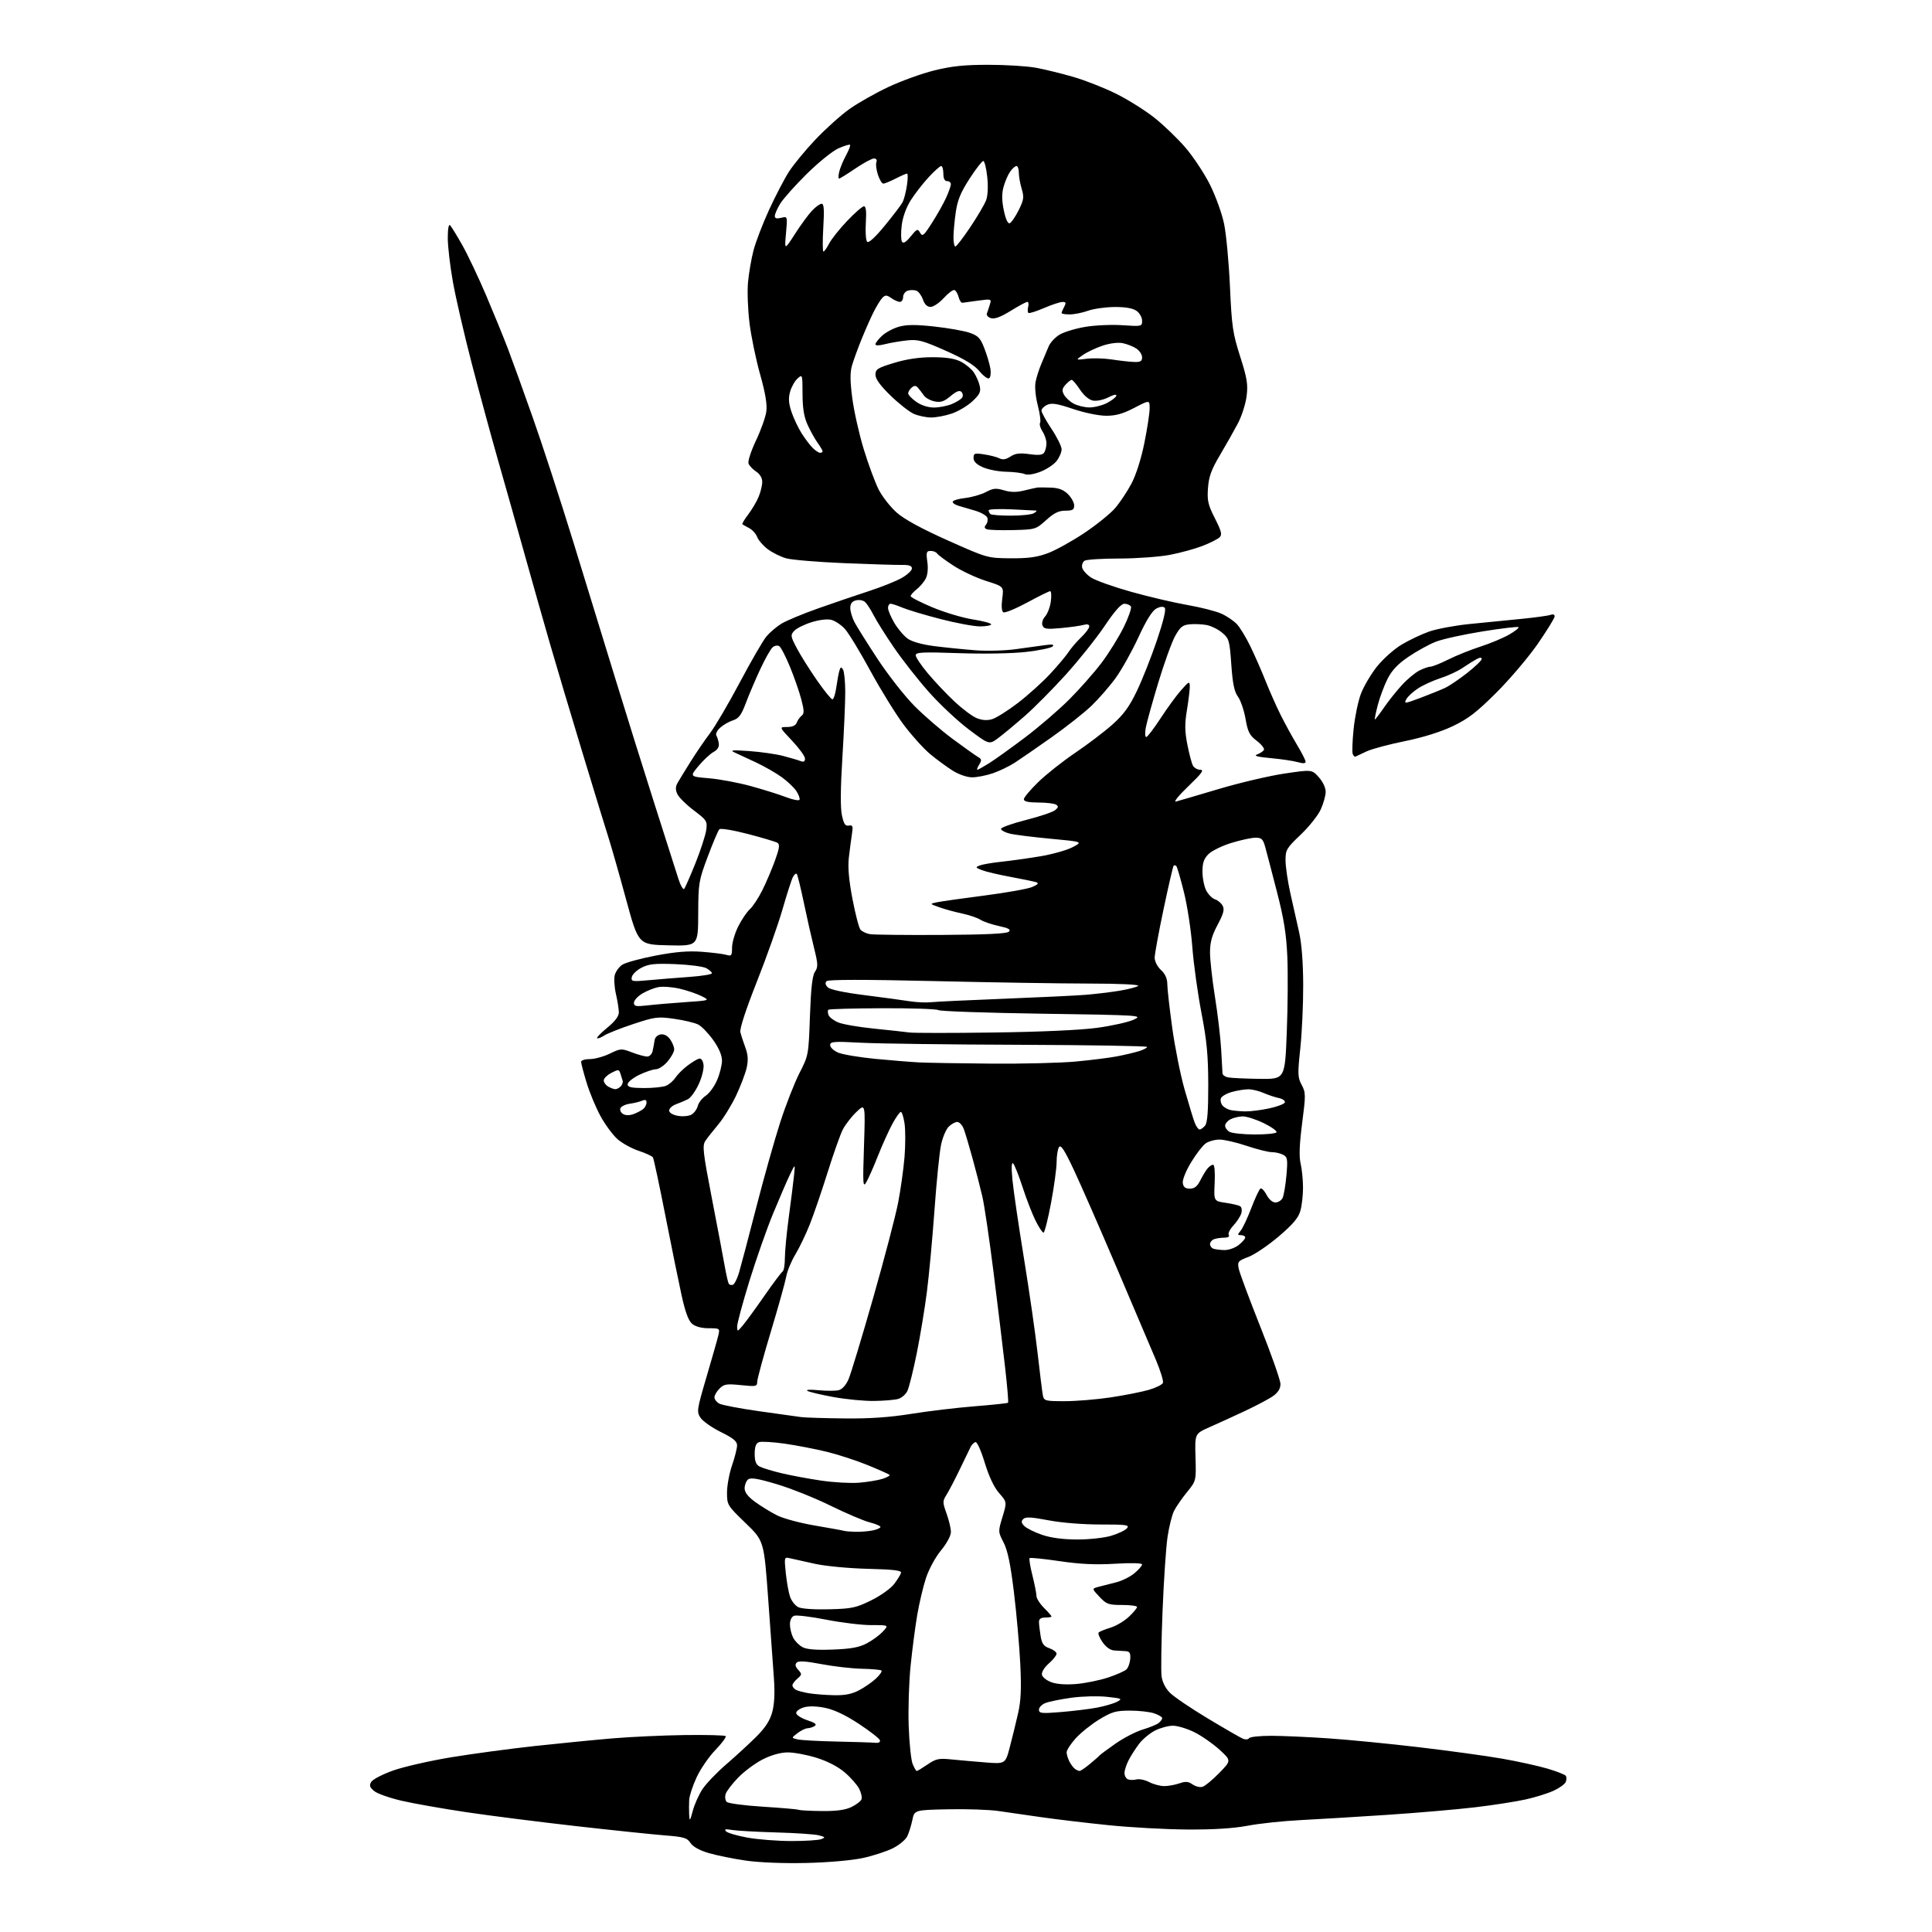 <?xml version="1.0" encoding="UTF-8" standalone="no"?>
<svg 
  version="1.1" 
  xmlns="http://www.w3.org/2000/svg" 
  xmlns:xlink="http://www.w3.org/1999/xlink" 
  xmlns:svg="http://www.w3.org/2000/svg"
  xmlns:rdf="http://www.w3.org/1999/02/22-rdf-syntax-ns#"
  xmlns:cc="http://creativecommons.org/ns#"
  xmlns:dc="http://purl.org/dc/elements/1.1/"
  viewBox="0 0 768 768"
  width="768"
  height="768"
>
<style>svg {background-color: white; }</style>"
<path stroke="none" fill="black" fill-rule="evenodd" d="M320.50,740.56C311.52,740.77 301.89,740.39 296.50,739.62C291.55,738.90 284.92,737.56 281.76,736.63C278.09,735.56 275.46,734.10 274.48,732.61C273.14,730.56 271.86,730.19 264.22,729.59C259.43,729.21 243.57,727.56 229.00,725.91C214.43,724.26 194.85,721.78 185.50,720.39C176.15,719.00 164.57,716.96 159.76,715.85C154.95,714.75 150.00,713.00 148.76,711.98C146.94,710.48 146.71,709.77 147.59,708.31C148.19,707.32 152.11,705.29 156.30,703.80C160.49,702.32 170.80,699.96 179.21,698.57C187.62,697.18 202.60,695.16 212.50,694.08C222.40,693.01 236.35,691.63 243.50,691.03C250.65,690.42 263.55,689.83 272.16,689.71C280.77,689.60 288.11,689.78 288.46,690.13C288.81,690.48 286.98,692.95 284.40,695.63C281.81,698.31 278.45,703.20 276.92,706.50C275.38,709.80 274.05,713.85 273.96,715.50C273.87,717.15 273.87,719.85 273.96,721.50C274.11,724.14 274.29,723.94 275.40,719.80C276.09,717.22 277.83,713.34 279.27,711.17C280.70,709.01 284.93,704.60 288.67,701.37C292.41,698.14 297.75,693.24 300.54,690.47C304.15,686.89 306.00,684.07 306.94,680.72C307.83,677.52 308.06,673.19 307.65,667.25C307.31,662.44 306.28,648.15 305.36,635.50C303.69,612.50 303.69,612.50 296.34,605.41C289.14,598.46 289.00,598.22 289.00,593.32C289.00,590.56 289.90,585.70 291.00,582.50C292.10,579.30 293.00,575.73 293.00,574.56C293.00,572.93 291.47,571.67 286.54,569.25C282.99,567.49 279.35,564.94 278.45,563.56C276.89,561.19 277.01,560.40 280.87,547.28C283.10,539.70 285.22,532.26 285.57,530.75C286.20,528.06 286.12,528.00 281.72,528.00C278.90,528.00 276.45,527.35 275.14,526.25C273.69,525.03 272.42,521.61 270.96,515.00C269.81,509.77 266.90,495.49 264.50,483.26C262.10,471.03 259.87,460.60 259.55,460.09C259.24,459.57 256.69,458.39 253.90,457.47C251.10,456.54 247.31,454.46 245.48,452.84C243.64,451.23 240.60,447.12 238.73,443.71C236.86,440.29 234.36,434.28 233.17,430.34C231.97,426.41 231.00,422.70 231.00,422.09C231.00,421.49 232.56,421.00 234.47,421.00C236.38,421.00 239.95,420.03 242.40,418.84C246.70,416.75 247.01,416.73 251.21,418.34C253.61,419.25 256.33,420.00 257.26,420.00C258.22,420.00 259.17,419.01 259.44,417.75C259.71,416.51 260.06,414.60 260.22,413.50C260.39,412.34 261.42,411.37 262.66,411.19C264.00,411.00 265.41,411.74 266.40,413.17C267.28,414.42 268.00,416.21 268.00,417.15C268.00,418.08 266.83,420.23 265.41,421.92C263.99,423.62 261.85,425.03 260.66,425.06C259.47,425.09 256.48,426.11 254.00,427.32C251.53,428.53 249.50,430.20 249.50,431.01C249.50,432.17 250.92,432.50 256.00,432.52C259.57,432.53 263.51,432.12 264.74,431.62C265.97,431.11 267.64,429.67 268.47,428.41C269.29,427.16 271.43,425.01 273.23,423.65C275.03,422.28 277.12,421.01 277.88,420.83C278.73,420.63 279.41,421.54 279.66,423.23C279.88,424.74 279.05,428.15 277.78,430.92C276.53,433.66 274.60,436.36 273.50,436.93C272.40,437.49 270.26,438.41 268.75,438.95C267.24,439.50 266.00,440.62 266.00,441.43C266.00,442.32 267.35,443.16 269.39,443.55C271.26,443.90 273.69,443.70 274.78,443.12C275.87,442.53 277.04,440.97 277.37,439.65C277.71,438.33 279.14,436.49 280.55,435.56C281.97,434.63 284.00,431.84 285.06,429.35C286.13,426.87 287.00,423.38 287.00,421.59C287.00,419.50 285.77,416.62 283.53,413.47C281.62,410.78 278.95,408.01 277.60,407.30C276.25,406.59 271.97,405.56 268.08,405.01C261.45,404.07 260.42,404.20 251.75,407.07C246.66,408.75 241.45,410.81 240.16,411.65C238.88,412.48 237.62,412.95 237.36,412.69C237.10,412.43 238.94,410.54 241.45,408.49C244.45,406.03 246.00,403.98 246.00,402.46C246.00,401.19 245.49,397.93 244.86,395.21C244.23,392.49 244.01,389.08 244.37,387.64C244.74,386.20 246.09,384.33 247.38,383.49C248.67,382.64 254.62,381.01 260.61,379.87C268.49,378.36 273.57,377.94 279.00,378.35C283.12,378.66 287.51,379.21 288.75,379.57C290.78,380.17 291.00,379.89 291.00,376.70C291.00,374.75 292.10,370.97 293.45,368.28C294.80,365.59 296.88,362.52 298.06,361.45C299.25,360.38 301.46,357.02 302.98,354.00C304.50,350.98 306.77,345.65 308.04,342.16C309.84,337.18 310.06,335.65 309.05,335.03C308.35,334.60 303.06,333.02 297.29,331.52C291.45,329.99 286.43,329.17 285.95,329.65C285.48,330.12 283.41,335.01 281.35,340.50C277.75,350.09 277.60,351.02 277.55,363.28C277.50,376.06 277.50,376.06 265.64,375.78C253.77,375.50 253.77,375.50 248.87,357.50C246.18,347.60 243.10,336.80 242.05,333.50C240.99,330.20 236.30,314.90 231.63,299.50C226.95,284.10 221.11,264.52 218.65,256.00C216.18,247.47 211.66,231.50 208.58,220.50C205.51,209.50 200.75,192.62 197.99,183.00C195.24,173.38 190.53,156.05 187.53,144.50C184.53,132.95 181.16,118.36 180.04,112.08C178.92,105.79 178.00,97.94 178.00,94.63C178.00,90.91 178.36,88.96 178.93,89.55C179.43,90.07 181.63,93.65 183.80,97.50C185.97,101.35 190.23,110.35 193.28,117.50C196.32,124.65 200.18,134.10 201.86,138.50C203.54,142.90 208.02,155.30 211.81,166.05C215.61,176.80 222.87,199.08 227.94,215.55C233.01,232.02 240.54,256.52 244.67,270.00C248.80,283.48 255.77,305.75 260.15,319.50C264.53,333.25 268.81,346.68 269.67,349.34C270.52,352.00 271.56,353.80 271.97,353.34C272.37,352.88 274.40,348.25 276.48,343.06C278.55,337.87 280.46,331.97 280.74,329.93C281.21,326.43 280.96,326.03 275.78,322.12C272.78,319.86 269.84,316.94 269.25,315.64C268.47,313.93 268.49,312.73 269.34,311.23C269.98,310.10 272.28,306.32 274.47,302.84C276.65,299.35 280.13,294.25 282.21,291.50C284.30,288.75 289.66,279.60 294.14,271.16C298.61,262.73 303.36,254.54 304.68,252.97C306.00,251.40 308.66,249.13 310.60,247.94C312.53,246.75 319.14,243.99 325.30,241.82C331.46,239.64 340.55,236.55 345.50,234.94C350.45,233.33 356.30,230.98 358.50,229.72C360.70,228.47 362.50,226.78 362.50,225.97C362.50,224.91 361.38,224.52 358.50,224.57C356.30,224.61 345.95,224.29 335.50,223.86C325.05,223.42 314.70,222.56 312.50,221.94C310.30,221.31 307.01,219.68 305.19,218.30C303.37,216.93 301.48,214.75 300.99,213.46C300.50,212.18 299.06,210.58 297.80,209.93C296.53,209.27 295.32,208.58 295.11,208.39C294.90,208.21 295.93,206.47 297.41,204.53C298.89,202.59 300.75,199.44 301.55,197.53C302.35,195.62 303.00,192.94 303.00,191.56C303.00,190.01 302.08,188.44 300.58,187.46C299.26,186.59 297.89,185.16 297.55,184.27C297.21,183.38 298.52,179.33 300.51,175.13C302.48,170.99 304.34,165.77 304.63,163.55C305.00,160.74 304.25,156.25 302.18,148.90C300.53,143.07 298.63,133.92 297.96,128.56C297.28,123.20 297.01,115.82 297.35,112.16C297.69,108.50 298.68,102.80 299.54,99.50C300.40,96.20 303.16,89.00 305.68,83.50C308.20,78.00 311.76,71.16 313.59,68.30C315.42,65.44 320.19,59.65 324.20,55.42C328.21,51.20 334.26,45.77 337.64,43.36C341.03,40.95 348.01,36.99 353.15,34.58C358.29,32.16 366.54,29.19 371.49,27.97C378.35,26.28 383.42,25.75 392.99,25.76C399.87,25.76 408.36,26.29 411.86,26.94C415.35,27.59 422.05,29.24 426.73,30.59C431.41,31.95 439.05,34.96 443.71,37.28C448.36,39.59 455.17,43.86 458.83,46.75C462.50,49.65 468.05,54.98 471.18,58.61C474.30,62.24 478.70,68.87 480.95,73.35C483.21,77.85 485.75,84.86 486.60,89.00C487.45,93.12 488.50,104.38 488.93,114.00C489.64,129.77 490.04,132.51 492.98,141.71C495.74,150.36 496.14,152.76 495.55,157.46C495.17,160.51 493.62,165.37 492.11,168.25C490.59,171.14 487.39,176.81 484.98,180.86C481.51,186.72 480.53,189.41 480.19,194.02C479.83,199.02 480.21,200.66 482.95,206.06C485.56,211.20 485.89,212.53 484.81,213.59C484.09,214.29 481.07,215.82 478.10,216.98C475.12,218.14 469.27,219.75 465.10,220.55C460.92,221.35 451.88,222.01 445.00,222.02C438.12,222.02 431.89,222.42 431.15,222.89C430.41,223.36 429.96,224.57 430.16,225.58C430.35,226.60 431.92,228.38 433.65,229.54C435.37,230.70 442.58,233.27 449.67,235.26C456.76,237.24 466.82,239.60 472.03,240.50C477.24,241.40 483.30,242.95 485.50,243.93C487.70,244.92 490.51,246.83 491.74,248.17C492.97,249.51 495.38,253.49 497.08,257.01C498.79,260.53 501.50,266.71 503.10,270.74C504.70,274.78 507.41,280.87 509.12,284.29C510.82,287.70 513.75,293.03 515.61,296.13C517.48,299.23 519.00,302.23 519.00,302.81C519.00,303.51 517.96,303.56 515.86,302.96C514.13,302.46 509.32,301.75 505.16,301.37C499.88,300.89 498.24,300.46 499.70,299.91C500.85,299.49 502.07,298.69 502.42,298.14C502.76,297.58 501.50,295.96 499.62,294.52C496.71,292.31 496.03,290.98 495.11,285.71C494.51,282.30 493.15,278.34 492.10,276.92C490.66,274.98 490.00,271.79 489.46,264.14C488.78,254.54 488.57,253.82 485.84,251.52C484.25,250.18 481.46,248.80 479.65,248.46C477.85,248.12 474.83,247.99 472.95,248.17C470.07,248.45 469.14,249.21 467.10,252.90C465.77,255.32 462.77,263.65 460.42,271.40C458.08,279.16 455.85,287.19 455.47,289.25C455.09,291.31 455.16,292.99 455.64,292.99C456.11,292.98 458.66,289.65 461.30,285.60C463.94,281.54 467.63,276.48 469.51,274.36C472.64,270.82 472.92,270.69 472.96,272.81C472.98,274.08 472.48,278.28 471.84,282.16C470.92,287.70 470.95,290.62 471.97,295.85C472.68,299.51 473.67,303.29 474.17,304.25C474.66,305.21 476.01,306.00 477.15,306.00C478.77,306.00 477.71,307.45 472.36,312.57C468.45,316.32 466.36,318.92 467.50,318.62C468.60,318.33 476.27,316.08 484.55,313.62C492.83,311.15 504.53,308.41 510.55,307.51C521.50,305.89 521.50,305.89 524.25,308.96C525.85,310.75 526.99,313.17 526.98,314.77C526.97,316.27 526.08,319.43 525.01,321.79C523.94,324.14 520.35,328.66 517.03,331.81C511.40,337.17 511.00,337.85 511.02,342.03C511.03,344.49 511.88,350.32 512.92,355.00C513.96,359.68 515.52,366.65 516.40,370.50C517.42,375.02 518.01,382.47 518.04,391.50C518.07,399.20 517.55,410.56 516.89,416.75C515.80,426.96 515.85,428.30 517.43,431.25C519.07,434.30 519.08,435.26 517.62,446.50C516.54,454.91 516.35,459.70 517.01,462.50C517.53,464.70 517.96,468.98 517.97,472.00C517.98,475.02 517.52,479.19 516.94,481.26C516.15,484.11 514.05,486.60 508.35,491.47C504.20,495.01 498.78,498.68 496.31,499.63C492.10,501.23 491.86,501.53 492.42,504.34C492.75,505.99 496.62,516.38 501.01,527.42C505.41,538.46 509.01,548.71 509.00,550.18C509.00,552.00 508.06,553.53 506.09,554.93C504.50,556.07 499.43,558.76 494.84,560.91C490.26,563.06 483.90,565.96 480.73,567.36C474.96,569.91 474.96,569.91 475.23,579.28C475.50,588.66 475.50,588.66 471.90,593.08C469.92,595.51 467.60,598.85 466.75,600.50C465.90,602.15 464.71,606.88 464.11,611.00C463.50,615.12 462.61,628.40 462.13,640.50C461.64,652.60 461.47,664.20 461.74,666.29C462.04,668.66 463.30,671.14 465.09,672.93C466.66,674.51 473.45,679.10 480.18,683.15C486.91,687.19 493.20,690.82 494.17,691.21C495.14,691.59 496.20,691.48 496.53,690.96C496.85,690.43 500.80,690.01 505.31,690.01C509.81,690.02 520.02,690.47 528.00,691.02C535.98,691.56 552.17,693.14 564.00,694.54C575.83,695.93 590.67,697.97 597.00,699.07C603.33,700.18 611.52,701.98 615.21,703.07C618.90,704.17 622.16,705.46 622.46,705.94C622.76,706.42 622.74,707.50 622.42,708.34C622.10,709.17 619.97,710.73 617.67,711.80C615.38,712.87 610.35,714.45 606.50,715.30C602.65,716.16 593.65,717.56 586.50,718.41C579.35,719.27 563.60,720.62 551.50,721.43C539.40,722.23 523.88,723.17 517.00,723.52C510.12,723.86 500.68,724.86 496.00,725.75C490.30,726.82 482.39,727.32 472.00,727.26C463.48,727.21 449.30,726.43 440.50,725.52C431.70,724.62 419.77,723.20 414.00,722.37C408.23,721.55 400.53,720.44 396.91,719.91C393.28,719.37 384.28,719.07 376.91,719.22C363.50,719.50 363.50,719.50 362.67,723.50C362.21,725.70 361.31,728.60 360.66,729.94C360.02,731.29 357.46,733.42 354.99,734.68C352.52,735.93 347.12,737.69 343.00,738.59C338.63,739.53 329.24,740.36 320.50,740.56zM314.50,731.84C320.00,731.85 325.38,731.51 326.46,731.09C328.20,730.41 328.09,730.24 325.46,729.56C323.83,729.14 316.20,728.63 308.50,728.42C300.80,728.20 292.93,727.76 291.00,727.44C288.37,726.99 287.78,727.13 288.62,728.00C289.24,728.63 293.07,729.75 297.12,730.48C301.18,731.22 309.00,731.83 314.50,731.84zM326.72,719.92C332.45,719.98 335.99,719.50 338.42,718.34C340.34,717.42 342.15,716.04 342.45,715.27C342.74,714.50 342.33,712.60 341.52,711.04C340.71,709.48 338.14,706.56 335.80,704.56C333.11,702.26 328.96,700.12 324.52,698.73C320.66,697.53 315.48,696.57 313.00,696.61C310.17,696.65 306.51,697.69 303.14,699.41C300.20,700.91 295.84,704.15 293.45,706.60C291.07,709.06 288.82,712.00 288.46,713.13C288.10,714.27 288.29,715.69 288.88,716.28C289.48,716.88 295.93,717.73 303.23,718.19C310.53,718.65 316.95,719.20 317.50,719.43C318.05,719.66 322.20,719.88 326.72,719.92zM477.93,710.31C478.93,710.05 481.93,707.59 484.62,704.84C489.50,699.85 489.50,699.85 484.75,695.51C482.14,693.13 477.67,690.02 474.81,688.59C471.95,687.17 468.10,686.00 466.26,686.00C464.42,686.00 461.21,686.87 459.13,687.93C457.04,689.00 454.20,691.36 452.82,693.18C451.43,695.01 449.55,697.94 448.65,699.70C447.74,701.46 447.00,703.77 447.00,704.84C447.00,705.91 447.63,707.03 448.40,707.32C449.18,707.62 450.70,707.63 451.79,707.35C452.88,707.06 455.15,707.54 456.83,708.41C458.52,709.29 461.21,710.00 462.80,710.00C464.40,710.00 467.10,709.51 468.81,708.92C471.27,708.06 472.37,708.14 474.03,709.31C475.18,710.12 476.94,710.57 477.93,710.31zM364.43,704.00C364.70,704.00 366.62,702.83 368.71,701.41C372.01,699.15 373.21,698.89 378.00,699.38C381.02,699.68 387.14,700.22 391.58,700.58C399.66,701.23 399.66,701.23 401.45,694.36C402.44,690.59 403.91,684.58 404.72,681.00C405.83,676.12 406.05,671.26 405.58,661.50C405.23,654.35 404.10,641.52 403.06,633.00C401.69,621.74 400.56,616.32 398.95,613.18C396.74,608.90 396.74,608.82 398.51,602.98C400.29,597.09 400.29,597.09 397.18,593.55C395.16,591.25 393.15,587.01 391.45,581.45C389.97,576.58 388.37,573.04 387.74,573.25C387.14,573.45 386.31,574.27 385.90,575.06C385.50,575.85 383.54,579.88 381.57,584.00C379.59,588.12 377.20,592.71 376.26,594.19C374.66,596.72 374.66,597.15 376.28,601.69C377.23,604.33 378.01,607.63 378.00,609.02C378.00,610.47 376.34,613.55 374.08,616.29C371.86,618.97 369.26,623.74 368.10,627.27C366.97,630.70 365.40,637.33 364.61,642.00C363.81,646.67 362.63,655.75 361.98,662.16C361.32,668.58 360.98,679.38 361.22,686.16C361.46,692.95 362.17,699.74 362.80,701.25C363.43,702.76 364.17,704.00 364.43,704.00zM429.17,703.98C429.54,703.99 431.34,702.77 433.17,701.27C435.00,699.76 436.73,698.25 437.00,697.90C437.27,697.55 440.17,695.39 443.44,693.11C446.71,690.83 451.61,688.30 454.32,687.50C457.04,686.69 459.87,685.52 460.63,684.89C461.38,684.27 462.00,683.40 462.00,682.98C462.00,682.55 460.58,681.70 458.85,681.10C457.12,680.49 452.79,680.00 449.23,680.00C443.60,680.00 442.01,680.45 436.99,683.50C433.82,685.43 429.60,688.81 427.61,691.01C425.63,693.21 424.00,695.71 424.00,696.57C424.00,697.43 424.52,699.11 425.15,700.32C425.78,701.52 426.79,702.83 427.40,703.23C428.00,703.64 428.80,703.98 429.17,703.98zM347.83,692.78C349.32,692.92 350.02,692.54 349.76,691.75C349.54,691.06 345.79,688.15 341.43,685.27C336.24,681.84 331.65,679.65 328.10,678.92C324.70,678.21 321.55,678.13 319.60,678.69C317.90,679.17 316.50,680.20 316.50,680.95C316.50,681.71 318.46,682.99 320.86,683.79C323.99,684.83 324.84,685.49 323.86,686.11C323.11,686.58 321.82,686.99 321.00,687.01C320.18,687.03 318.39,687.90 317.02,688.95C314.55,690.85 314.55,690.85 317.02,691.43C318.39,691.75 325.35,692.14 332.50,692.29C339.65,692.44 346.55,692.66 347.83,692.78zM421.68,680.57C426.45,680.18 432.86,679.40 435.92,678.84C438.98,678.27 442.60,677.22 443.97,676.51C446.30,675.29 446.06,675.17 439.98,674.51C436.41,674.13 430.08,674.30 425.89,674.88C421.71,675.46 417.10,676.39 415.64,676.95C414.19,677.50 413.00,678.70 413.00,679.61C413.00,681.09 413.97,681.20 421.68,680.57zM331.51,673.87C335.88,673.97 338.62,673.42 341.51,671.90C343.71,670.74 346.73,668.64 348.24,667.22C349.75,665.80 350.72,664.39 350.41,664.07C350.09,663.76 346.61,663.44 342.67,663.36C338.73,663.28 331.51,662.46 326.63,661.53C320.39,660.34 317.45,660.15 316.71,660.89C315.96,661.64 316.14,662.49 317.30,663.78C318.84,665.48 318.82,665.71 316.97,667.29C315.89,668.22 315.00,669.41 315.00,669.93C315.00,670.45 315.56,671.23 316.25,671.66C316.94,672.08 319.30,672.73 321.50,673.09C323.70,673.45 328.21,673.81 331.51,673.87zM428.00,669.40C431.57,669.08 437.20,667.93 440.50,666.84C443.80,665.74 447.08,664.29 447.79,663.60C448.50,662.92 449.17,661.04 449.29,659.43C449.45,657.14 449.07,656.47 447.50,656.36C446.40,656.28 444.38,656.16 443.00,656.09C441.41,656.01 439.69,654.81 438.26,652.77C437.04,651.01 436.36,649.27 436.76,648.91C437.17,648.54 439.30,647.68 441.50,647.00C443.70,646.32 446.96,644.38 448.75,642.69C450.54,640.99 452.00,639.25 452.00,638.80C452.00,638.36 449.32,638.00 446.05,638.00C440.63,638.00 439.83,637.71 437.05,634.75C433.99,631.50 433.99,631.50 436.75,630.77C438.26,630.36 441.39,629.56 443.70,628.99C446.02,628.42 449.28,626.79 450.95,625.38C452.63,623.98 454.00,622.40 454.00,621.89C454.00,621.34 449.66,621.22 443.25,621.61C435.47,622.07 429.36,621.79 421.13,620.57C414.88,619.65 409.55,619.12 409.28,619.38C409.02,619.65 409.52,622.74 410.40,626.25C411.28,629.76 412.00,633.42 412.00,634.39C412.00,635.36 413.35,637.50 415.00,639.15C416.65,640.80 418.00,642.34 418.00,642.58C418.00,642.81 416.88,643.00 415.50,643.00C413.78,643.00 413.00,643.55 413.01,644.75C413.02,645.71 413.31,648.23 413.66,650.35C414.17,653.42 414.87,654.41 417.15,655.20C418.72,655.75 420.00,656.73 420.00,657.38C420.00,658.02 418.62,659.77 416.92,661.26C415.14,662.82 413.99,664.70 414.18,665.73C414.37,666.70 416.09,668.06 418.01,668.74C420.21,669.52 423.91,669.76 428.00,669.40zM331.00,655.73C338.20,655.47 341.47,654.87 344.50,653.29C346.70,652.14 349.59,650.03 350.92,648.60C353.35,646.00 353.35,646.00 346.42,646.01C342.62,646.02 334.51,645.04 328.41,643.84C322.31,642.64 316.57,641.95 315.66,642.30C314.66,642.68 314.01,644.04 314.01,645.72C314.02,647.25 314.59,649.62 315.28,650.98C315.97,652.34 317.66,654.05 319.02,654.77C320.73,655.68 324.47,655.98 331.00,655.73zM329.56,639.72C338.63,639.49 340.27,639.14 346.30,636.17C350.01,634.35 354.07,631.46 355.42,629.69C356.75,627.94 357.99,625.93 358.17,625.23C358.42,624.27 355.27,623.89 345.00,623.63C337.50,623.45 328.16,622.56 324.00,621.65C319.88,620.75 315.42,619.75 314.11,619.45C311.72,618.89 311.72,618.91 312.37,625.35C312.74,628.90 313.50,633.14 314.07,634.77C314.64,636.41 316.09,638.24 317.30,638.86C318.61,639.52 323.59,639.87 329.56,639.72zM428.07,611.97C432.88,611.99 438.86,611.34 441.70,610.50C444.48,609.67 447.32,608.32 448.00,607.50C449.09,606.18 447.80,606.00 437.37,606.01C430.37,606.01 421.90,605.32 416.72,604.33C409.97,603.04 407.68,602.92 406.77,603.83C405.86,604.74 405.96,605.39 407.20,606.63C408.09,607.52 411.22,609.08 414.16,610.09C417.68,611.31 422.41,611.95 428.07,611.97zM340.12,608.92C342.12,608.96 345.16,608.72 346.88,608.38C348.59,608.03 350.00,607.41 350.00,606.99C350.00,606.58 348.08,605.76 345.74,605.17C343.40,604.58 336.38,601.59 330.14,598.53C323.90,595.46 314.28,591.62 308.76,589.98C301.15,587.71 298.39,587.26 297.36,588.12C296.61,588.74 296.00,590.31 296.00,591.62C296.00,593.25 297.32,594.95 300.25,597.09C302.59,598.79 306.52,601.19 309.00,602.43C311.48,603.66 318.23,605.47 324.00,606.44C329.77,607.42 334.95,608.36 335.50,608.53C336.05,608.70 338.13,608.88 340.12,608.92zM341.50,589.40C344.80,589.13 348.99,588.44 350.82,587.86C352.64,587.28 353.90,586.56 353.61,586.28C353.32,585.99 349.44,584.26 344.99,582.44C340.54,580.61 333.20,578.22 328.70,577.12C324.19,576.01 316.64,574.56 311.93,573.88C307.21,573.20 302.60,572.94 301.68,573.29C300.49,573.75 300.00,575.12 300.00,577.93C300.00,580.86 300.52,582.21 301.93,582.96C302.99,583.53 306.93,584.73 310.68,585.63C314.43,586.52 321.55,587.85 326.50,588.57C331.45,589.30 338.20,589.67 341.50,589.40zM335.73,563.85C345.72,563.96 353.61,563.41 362.23,562.03C368.98,560.94 380.31,559.59 387.42,559.02C394.52,558.46 400.51,557.82 400.72,557.61C400.94,557.40 400.39,550.99 399.52,543.36C398.65,535.74 396.59,518.80 394.95,505.73C393.30,492.65 391.31,479.15 390.52,475.73C389.73,472.30 387.97,465.45 386.61,460.50C385.25,455.55 383.67,450.26 383.10,448.75C382.52,447.24 381.36,446.00 380.52,446.00C379.69,446.00 378.15,446.85 377.11,447.89C376.06,448.94 374.70,452.15 374.09,455.04C373.47,457.92 372.29,469.56 371.48,480.89C370.66,492.23 369.31,506.90 368.46,513.50C367.62,520.10 365.80,531.11 364.42,537.97C363.03,544.83 361.36,551.56 360.70,552.93C360.04,554.30 358.38,555.73 357.00,556.11C355.62,556.49 351.35,556.85 347.50,556.90C343.65,556.96 336.45,556.27 331.50,555.38C326.55,554.48 321.82,553.37 321.00,552.91C320.13,552.42 321.94,552.30 325.31,552.63C328.50,552.94 332.14,552.93 333.39,552.62C334.80,552.26 336.30,550.59 337.31,548.27C338.21,546.20 342.60,531.69 347.07,516.04C351.54,500.38 356.02,483.28 357.03,478.04C358.04,472.79 359.18,464.61 359.57,459.85C359.95,455.10 359.95,449.14 359.57,446.60C359.19,444.07 358.53,442.00 358.10,442.00C357.67,442.00 356.16,444.14 354.74,446.75C353.32,449.36 350.75,455.06 349.02,459.42C347.30,463.78 345.21,468.50 344.39,469.92C343.03,472.26 342.94,470.92 343.45,455.55C344.00,438.60 344.00,438.60 340.41,442.05C338.44,443.95 336.02,447.07 335.03,449.00C334.04,450.93 331.33,458.57 329.00,466.00C326.67,473.43 323.49,482.72 321.93,486.66C320.37,490.60 317.78,496.00 316.17,498.66C314.56,501.32 312.92,505.28 312.54,507.45C312.15,509.62 309.40,519.48 306.42,529.36C303.44,539.25 301.00,548.22 301.00,549.30C301.00,551.13 300.53,551.23 294.53,550.61C288.84,550.03 287.80,550.20 286.03,551.97C284.91,553.09 284.00,554.66 284.00,555.46C284.00,556.27 284.87,557.40 285.94,557.97C287.01,558.54 294.09,559.89 301.69,560.97C309.29,562.05 316.85,563.10 318.50,563.32C320.15,563.53 327.90,563.77 335.73,563.85zM423.27,556.99C427.80,556.99 436.00,556.31 441.50,555.49C447.00,554.66 453.81,553.31 456.64,552.50C459.47,551.68 462.01,550.42 462.29,549.70C462.56,548.98 461.28,544.81 459.43,540.44C457.58,536.07 450.61,519.67 443.93,504.00C437.25,488.32 429.57,470.78 426.85,465.01C423.11,457.06 421.69,454.88 420.97,456.01C420.45,456.83 420.02,459.51 420.02,461.96C420.01,464.42 419.01,471.73 417.80,478.21C416.58,484.70 415.24,490.00 414.81,490.00C414.38,490.00 412.96,487.86 411.66,485.25C410.35,482.64 408.04,476.68 406.52,472.00C405.00,467.32 403.30,463.05 402.76,462.50C402.10,461.84 402.00,464.02 402.46,469.00C402.85,473.12 404.90,487.09 407.01,500.04C409.12,512.99 411.58,530.09 412.48,538.04C413.38,545.99 414.32,553.51 414.57,554.75C415.01,556.86 415.54,557.00 423.27,556.99zM295.28,526.87C296.50,525.43 300.36,520.14 303.85,515.12C307.34,510.10 310.61,505.74 311.10,505.44C311.60,505.13 312.00,502.74 312.00,500.13C312.00,497.51 312.69,490.23 313.54,483.94C314.39,477.65 315.32,470.25 315.61,467.50C316.14,462.50 316.14,462.50 313.98,467.00C312.79,469.48 309.78,476.44 307.29,482.48C304.80,488.51 300.57,500.58 297.88,509.28C295.20,517.99 293.01,526.10 293.03,527.31C293.06,529.44 293.13,529.43 295.28,526.87zM291.32,510.73C291.94,510.52 293.05,508.36 293.77,505.92C294.49,503.49 297.57,491.82 300.61,480.00C303.65,468.18 307.96,452.88 310.19,446.00C312.42,439.12 315.86,430.35 317.83,426.50C321.39,419.57 321.42,419.35 321.96,404.00C322.35,392.85 322.91,387.88 323.96,386.30C325.24,384.36 325.20,383.26 323.59,376.80C322.59,372.79 320.75,364.65 319.51,358.71C318.27,352.78 317.01,347.68 316.71,347.38C316.41,347.07 315.72,347.65 315.19,348.66C314.65,349.67 312.79,355.45 311.05,361.50C309.31,367.55 304.72,380.51 300.84,390.31C296.47,401.35 293.99,408.95 294.31,410.31C294.60,411.51 295.49,414.24 296.28,416.38C297.34,419.21 297.49,421.36 296.83,424.38C296.33,426.64 294.44,431.65 292.62,435.50C290.79,439.35 287.60,444.52 285.52,447.00C283.43,449.48 281.11,452.44 280.35,453.59C279.15,455.42 279.48,458.27 282.93,476.09C285.11,487.32 287.40,499.42 288.03,502.99C288.66,506.55 289.40,509.84 289.68,510.29C289.96,510.74 290.69,510.94 291.32,510.73zM486.62,496.92C488.36,496.97 490.89,496.09 492.37,494.93C493.81,493.79 495.00,492.44 495.00,491.93C495.00,491.42 494.26,491.00 493.35,491.00C491.88,491.00 491.85,490.80 493.16,489.25C493.97,488.29 495.88,484.24 497.40,480.26C498.93,476.27 500.56,472.77 501.04,472.47C501.52,472.18 502.62,473.30 503.48,474.97C504.41,476.76 505.84,478.00 506.99,478.00C508.06,478.00 509.33,477.21 509.83,476.25C510.32,475.29 511.01,471.25 511.37,467.29C511.94,460.81 511.81,459.97 510.07,459.04C509.00,458.47 506.99,458.00 505.59,458.00C504.19,458.00 499.69,456.88 495.59,455.50C491.50,454.12 486.64,453.00 484.80,453.00C482.95,453.00 480.47,453.68 479.29,454.51C478.10,455.34 475.50,458.71 473.50,462.01C471.42,465.43 470.00,468.96 470.18,470.25C470.41,471.90 471.17,472.50 473.00,472.50C474.82,472.50 475.94,471.62 477.12,469.26C478.01,467.48 479.30,465.34 479.99,464.51C480.68,463.68 481.68,463.00 482.22,463.00C482.80,463.00 483.05,465.95 482.85,470.22C482.50,477.45 482.50,477.45 487.20,478.13C489.78,478.51 492.39,479.12 492.99,479.49C493.59,479.87 493.79,481.13 493.43,482.33C493.07,483.53 491.65,485.70 490.28,487.17C488.91,488.64 488.08,490.32 488.45,490.92C488.86,491.58 488.16,492.00 486.64,492.00C485.28,492.00 483.45,492.27 482.58,492.61C481.71,492.94 481.00,493.80 481.00,494.52C481.00,495.24 481.56,496.06 482.25,496.34C482.94,496.62 484.90,496.88 486.62,496.92zM498.69,450.97C503.20,450.99 507.13,450.60 507.43,450.11C507.73,449.62 505.44,447.98 502.34,446.46C499.23,444.95 495.44,443.74 493.91,443.78C492.38,443.83 490.20,444.36 489.06,444.97C487.93,445.57 487.00,446.71 487.00,447.49C487.00,448.26 487.79,449.36 488.75,449.92C489.71,450.48 494.19,450.95 498.69,450.97zM476.85,449.00C477.35,449.00 478.33,448.30 479.04,447.45C479.96,446.35 480.31,441.73 480.30,431.20C480.27,419.44 479.73,413.70 477.57,402.50C476.09,394.80 474.47,383.10 473.97,376.50C473.48,369.90 471.98,360.08 470.64,354.69C469.30,349.29 467.93,344.60 467.60,344.27C467.27,343.94 466.79,343.87 466.54,344.13C466.29,344.38 464.49,352.15 462.54,361.38C460.59,370.62 459.00,379.33 459.00,380.73C459.00,382.16 460.10,384.29 461.50,385.59C463.18,387.14 464.01,388.99 464.02,391.20C464.03,393.02 464.91,400.80 465.97,408.50C467.03,416.20 469.23,427.23 470.87,433.00C472.51,438.77 474.33,444.74 474.90,446.25C475.48,447.76 476.36,449.00 476.85,449.00zM251.91,442.84C253.30,442.32 255.01,441.41 255.72,440.82C256.42,440.23 257.00,439.09 257.00,438.27C257.00,437.23 256.47,437.02 255.25,437.55C254.29,437.96 252.07,438.51 250.32,438.75C248.57,439.00 246.90,439.82 246.61,440.58C246.32,441.33 246.83,442.36 247.74,442.87C248.76,443.45 250.36,443.43 251.91,442.84zM495.00,441.80C496.93,441.84 501.17,441.31 504.44,440.62C507.71,439.93 510.55,438.85 510.76,438.22C510.97,437.59 509.87,436.80 508.32,436.48C506.77,436.15 504.02,435.23 502.22,434.44C500.41,433.65 497.71,433.00 496.22,433.01C494.72,433.01 491.79,433.49 489.69,434.07C487.60,434.65 485.64,435.78 485.33,436.58C485.03,437.37 485.31,438.67 485.96,439.45C486.61,440.24 488.13,441.07 489.32,441.30C490.52,441.54 493.07,441.76 495.00,441.80zM244.55,432.97C245.13,432.99 246.10,432.50 246.72,431.88C247.34,431.26 247.70,430.25 247.52,429.63C247.34,429.01 246.93,427.70 246.61,426.72C246.08,425.06 245.82,425.04 243.02,426.49C241.36,427.35 240.00,428.69 240.00,429.48C240.00,430.26 240.79,431.36 241.75,431.92C242.71,432.48 243.97,432.95 244.55,432.97zM500.64,428.86C510.78,429.00 510.78,429.00 511.51,410.48C511.92,400.29 512.01,386.68 511.73,380.23C511.33,371.24 510.37,365.23 507.60,354.50C505.62,346.80 503.53,338.81 502.96,336.75C502.07,333.53 501.51,333.00 499.07,333.00C497.50,333.00 493.18,333.94 489.48,335.08C485.78,336.22 481.68,338.23 480.38,339.53C478.56,341.35 478.00,343.00 478.00,346.50C478.00,349.03 478.67,352.40 479.49,353.98C480.31,355.56 481.88,357.15 482.99,357.50C484.10,357.85 485.46,358.99 486.02,360.04C486.82,361.53 486.38,363.19 484.02,367.62C481.74,371.89 481.00,374.60 481.00,378.62C481.00,381.55 481.88,389.48 482.96,396.23C484.04,402.98 485.15,412.32 485.42,417.00C485.70,421.68 485.94,426.03 485.96,426.68C485.98,427.33 487.01,428.06 488.25,428.29C489.49,428.53 495.06,428.79 500.64,428.86zM394.00,422.81C406.38,422.91 421.45,422.54 427.50,421.99C433.55,421.43 440.98,420.50 444.00,419.92C447.02,419.34 450.96,418.41 452.75,417.86C454.54,417.30 456.00,416.54 456.00,416.17C456.00,415.80 433.16,415.42 405.25,415.32C377.34,415.23 348.99,414.86 342.25,414.50C331.33,413.92 330.00,414.02 330.00,415.47C330.00,416.37 331.46,417.71 333.25,418.46C335.04,419.20 341.68,420.31 348.00,420.92C354.32,421.53 362.20,422.16 365.50,422.33C368.80,422.49 381.62,422.71 394.00,422.81zM395.00,410.44C413.74,410.19 429.60,409.47 436.12,408.58C441.97,407.78 448.49,406.33 450.62,405.35C454.44,403.60 453.87,403.56 414.46,402.97C392.43,402.64 373.80,402.00 373.06,401.54C372.32,401.08 362.28,400.74 350.76,400.79C339.23,400.83 329.56,401.10 329.28,401.39C328.99,401.68 329.03,402.63 329.36,403.50C329.70,404.38 331.44,405.70 333.24,406.44C335.03,407.19 341.45,408.29 347.50,408.90C353.55,409.51 359.85,410.20 361.50,410.43C363.15,410.66 378.23,410.67 395.00,410.44zM257.25,399.67C260.14,399.33 266.95,398.75 272.39,398.37C282.28,397.69 282.28,397.69 278.89,395.98C277.02,395.04 273.13,393.71 270.22,393.03C267.32,392.35 263.50,392.06 261.72,392.40C259.95,392.73 257.04,393.90 255.25,394.99C253.46,396.08 252.00,397.71 252.00,398.62C252.00,400.03 252.79,400.18 257.25,399.67zM370.00,398.40C371.93,398.19 384.98,397.57 399.00,397.02C413.02,396.47 427.65,395.77 431.50,395.46C435.35,395.15 441.43,394.42 445.00,393.84C448.57,393.25 451.93,392.37 452.45,391.89C453.00,391.37 444.89,390.99 432.95,390.98C421.70,390.97 393.84,390.53 371.04,389.99C343.59,389.35 329.24,389.36 328.58,390.02C327.92,390.68 328.08,391.50 329.04,392.47C329.95,393.37 335.38,394.54 343.50,395.56C350.65,396.46 358.75,397.56 361.50,398.00C364.25,398.43 368.07,398.62 370.00,398.40zM258.08,389.63C262.08,389.26 269.33,388.67 274.18,388.33C279.03,387.98 283.00,387.33 283.00,386.89C283.00,386.44 281.99,385.53 280.75,384.86C279.51,384.20 274.00,383.48 268.50,383.26C260.26,382.94 257.88,383.19 255.00,384.69C253.08,385.68 251.35,387.36 251.15,388.40C250.82,390.18 251.27,390.26 258.08,389.63zM374.20,371.65C392.01,371.55 400.25,371.15 401.05,370.35C401.91,369.49 400.92,368.93 397.07,368.11C394.25,367.50 390.94,366.38 389.72,365.60C388.50,364.83 385.25,363.73 382.50,363.15C379.75,362.57 375.70,361.47 373.50,360.69C369.50,359.28 369.50,359.28 372.50,358.66C374.15,358.31 382.62,357.11 391.33,355.99C400.03,354.86 408.58,353.34 410.33,352.59C412.52,351.66 413.03,351.08 412.00,350.72C411.18,350.44 406.59,349.48 401.81,348.60C397.03,347.72 391.85,346.50 390.31,345.89C387.71,344.88 387.65,344.74 389.50,344.02C390.60,343.60 394.43,342.94 398.00,342.57C401.57,342.19 408.46,341.23 413.31,340.43C418.16,339.63 424.01,338.00 426.31,336.80C430.50,334.61 430.50,334.61 417.50,333.40C410.35,332.73 403.04,331.81 401.25,331.34C399.46,330.88 397.96,330.05 397.92,329.50C397.88,328.95 402.33,327.36 407.82,325.96C413.30,324.57 418.53,322.81 419.44,322.05C420.75,320.96 420.82,320.51 419.80,319.85C419.08,319.40 415.91,319.02 412.75,319.02C408.75,319.00 407.00,318.61 407.00,317.72C407.00,317.01 409.59,313.93 412.75,310.86C415.91,307.79 422.55,302.54 427.50,299.20C432.45,295.85 439.10,290.79 442.27,287.96C446.67,284.02 448.96,280.88 451.94,274.65C454.09,270.17 457.67,261.11 459.90,254.53C462.48,246.91 463.60,242.20 463.00,241.60C462.39,240.99 461.16,241.11 459.62,241.94C458.01,242.80 455.64,246.61 452.56,253.29C450.01,258.82 445.96,266.08 443.55,269.43C441.14,272.77 436.77,277.79 433.84,280.60C430.90,283.40 423.77,289.03 418.00,293.10C412.23,297.18 405.66,301.71 403.42,303.16C401.17,304.62 397.22,306.53 394.63,307.40C392.05,308.28 388.36,309.00 386.45,309.00C384.41,309.00 381.20,307.90 378.73,306.35C376.40,304.90 372.37,301.94 369.76,299.77C367.16,297.61 362.43,292.37 359.26,288.14C356.09,283.92 350.12,274.26 346.00,266.69C341.88,259.11 337.31,251.60 335.85,250.00C334.39,248.40 331.96,246.78 330.46,246.40C328.84,245.99 325.63,246.38 322.52,247.36C319.65,248.27 316.57,249.81 315.68,250.80C314.17,252.47 314.25,252.96 316.78,257.74C318.27,260.57 321.87,266.28 324.76,270.44C327.65,274.60 330.41,278.00 330.90,278.00C331.38,278.00 332.07,275.86 332.44,273.25C332.81,270.64 333.36,267.65 333.67,266.62C334.11,265.11 334.39,265.01 335.09,266.12C335.58,266.88 335.98,270.88 336.00,275.00C336.01,279.12 335.50,290.82 334.87,301.00C334.11,313.10 334.04,321.06 334.66,324.00C335.40,327.54 335.99,328.43 337.42,328.18C338.99,327.90 339.16,328.37 338.64,331.68C338.32,333.78 337.77,337.98 337.42,341.00C336.99,344.75 337.45,349.95 338.87,357.36C340.01,363.34 341.44,368.82 342.04,369.55C342.65,370.28 344.35,371.09 345.82,371.34C347.30,371.59 360.07,371.73 374.20,371.65zM317.84,317.88C318.03,317.36 317.45,315.82 316.56,314.45C315.66,313.08 313.05,310.60 310.77,308.95C308.48,307.29 303.88,304.65 300.55,303.09C297.22,301.53 293.38,299.74 292.00,299.11C289.99,298.20 291.13,298.09 297.83,298.56C302.41,298.89 308.49,299.76 311.33,300.50C314.17,301.25 317.29,302.16 318.25,302.54C319.49,303.02 320.00,302.73 320.00,301.55C320.00,300.63 317.68,297.43 314.85,294.44C309.71,289.00 309.71,289.00 312.89,289.00C314.99,289.00 316.28,288.41 316.72,287.25C317.08,286.29 317.96,285.05 318.67,284.50C319.73,283.68 319.70,282.47 318.50,277.92C317.69,274.85 315.66,269.02 313.98,264.96C312.31,260.90 310.41,257.25 309.75,256.85C309.10,256.44 307.93,256.64 307.15,257.29C306.38,257.93 304.16,261.84 302.23,265.98C300.30,270.12 297.72,276.18 296.49,279.46C294.69,284.24 293.69,285.60 291.38,286.34C289.79,286.84 287.50,288.16 286.28,289.27C285.06,290.38 284.37,291.79 284.76,292.40C285.14,293.00 285.58,294.43 285.74,295.58C285.92,296.92 285.19,298.10 283.64,298.93C282.33,299.63 279.65,302.12 277.70,304.46C274.14,308.72 274.14,308.72 281.80,309.37C286.02,309.72 293.53,311.13 298.48,312.49C303.44,313.85 309.75,315.83 312.50,316.89C315.25,317.95 317.65,318.40 317.84,317.88zM388.51,306.00C388.80,306.00 390.94,304.80 393.27,303.34C395.60,301.87 402.00,297.28 407.50,293.13C413.00,288.98 420.89,282.19 425.04,278.04C429.19,273.89 434.95,267.36 437.85,263.53C440.74,259.69 444.71,253.32 446.67,249.36C448.62,245.40 449.92,241.68 449.55,241.08C449.18,240.49 448.02,240.00 446.97,240.00C445.67,240.00 443.13,242.86 439.12,248.82C435.86,253.67 428.95,262.33 423.77,268.07C418.58,273.81 411.23,281.23 407.42,284.57C403.61,287.90 398.86,291.86 396.86,293.35C393.22,296.07 393.22,296.07 385.08,289.94C380.61,286.57 373.41,279.81 369.10,274.93C364.78,270.04 358.55,262.10 355.26,257.27C351.96,252.45 348.34,246.67 347.21,244.43C346.07,242.20 344.53,239.85 343.77,239.22C343.01,238.60 341.41,238.34 340.20,238.66C338.69,239.05 338.00,240.00 338.00,241.67C338.00,243.00 338.73,245.51 339.62,247.23C340.51,248.95 344.66,255.56 348.84,261.93C353.03,268.29 359.61,276.69 363.48,280.60C367.34,284.50 374.25,290.46 378.83,293.84C383.41,297.22 387.91,300.42 388.83,300.94C390.23,301.74 390.30,302.22 389.24,303.94C388.55,305.08 388.22,306.00 388.51,306.00zM538.87,300.74C538.53,300.93 538.01,300.48 537.73,299.73C537.44,298.99 537.60,294.52 538.08,289.79C538.56,285.07 539.86,278.80 540.96,275.85C542.07,272.91 544.94,268.02 547.34,265.00C549.74,261.98 554.17,258.03 557.17,256.24C560.18,254.44 565.10,252.11 568.11,251.05C571.12,250.00 578.29,248.65 584.04,248.07C589.79,247.49 599.05,246.57 604.62,246.03C610.18,245.48 615.47,244.76 616.37,244.41C617.33,244.05 618.00,244.29 618.00,245.00C618.00,245.67 615.00,250.55 611.34,255.86C607.67,261.16 600.27,269.90 594.88,275.28C586.96,283.18 583.61,285.76 577.46,288.68C572.68,290.95 565.60,293.16 558.49,294.61C552.26,295.87 545.43,297.69 543.33,298.65C541.22,299.61 539.22,300.55 538.87,300.74zM394.31,285.91C395.95,285.44 400.58,282.53 404.61,279.45C408.64,276.36 414.45,271.13 417.52,267.81C420.59,264.49 423.86,260.59 424.79,259.14C425.73,257.69 427.95,255.10 429.74,253.38C431.54,251.67 433.00,249.70 433.00,249.02C433.00,248.20 432.23,247.99 430.75,248.41C429.51,248.76 425.47,249.33 421.77,249.67C416.04,250.20 414.95,250.04 414.40,248.61C414.03,247.64 414.48,246.13 415.46,245.04C416.40,244.00 417.42,241.32 417.72,239.08C418.02,236.83 417.90,235.00 417.46,235.00C417.02,235.00 412.89,237.04 408.29,239.53C403.68,242.02 399.43,243.76 398.84,243.40C398.18,242.99 398.02,240.94 398.41,237.95C399.05,233.16 399.05,233.16 391.99,230.93C388.11,229.70 382.28,226.98 379.04,224.87C375.79,222.76 372.86,220.58 372.51,220.02C372.16,219.46 371.02,219.00 369.96,219.00C368.27,219.00 368.11,219.52 368.63,223.35C369.01,226.06 368.75,228.60 367.96,230.08C367.26,231.39 365.63,233.29 364.34,234.30C363.05,235.32 362.00,236.52 362.00,236.97C362.00,237.43 365.92,239.44 370.71,241.45C375.50,243.45 382.70,245.60 386.71,246.23C390.72,246.85 394.00,247.73 394.00,248.18C394.00,248.63 392.01,249.00 389.57,249.00C387.13,249.00 380.04,247.68 373.82,246.07C367.59,244.46 360.83,242.43 358.78,241.57C356.74,240.71 354.60,240.00 354.03,240.00C353.46,240.00 353.00,240.75 353.00,241.66C353.00,242.58 354.13,245.25 355.50,247.60C356.88,249.95 359.27,252.76 360.80,253.86C362.56,255.11 366.55,256.22 371.55,256.86C375.92,257.41 383.21,258.15 387.75,258.50C392.29,258.85 399.49,258.65 403.75,258.06C408.01,257.47 413.30,256.74 415.50,256.44C418.37,256.05 419.19,256.20 418.42,256.98C417.82,257.58 413.10,258.55 407.92,259.15C402.39,259.78 391.38,259.99 381.25,259.64C366.72,259.14 364.00,259.27 364.00,260.47C364.00,261.26 366.18,264.51 368.86,267.70C371.53,270.89 376.24,275.88 379.34,278.79C382.44,281.70 386.40,284.69 388.15,285.42C390.30,286.32 392.32,286.48 394.31,285.91zM546.55,286.00C546.74,286.00 548.37,283.86 550.17,281.25C551.96,278.64 555.18,274.60 557.33,272.27C559.47,269.94 562.59,267.35 564.26,266.52C565.94,265.68 567.93,265.00 568.68,265.00C569.44,265.00 572.63,263.71 575.78,262.14C578.93,260.57 584.65,258.27 588.50,257.03C592.35,255.79 597.45,253.66 599.83,252.30C602.21,250.94 603.92,249.59 603.64,249.30C603.35,249.02 596.93,249.78 589.36,250.99C581.79,252.20 573.40,254.05 570.72,255.11C568.04,256.17 563.18,258.84 559.92,261.06C555.67,263.94 553.31,266.43 551.58,269.84C550.25,272.46 548.50,277.17 547.68,280.30C546.86,283.44 546.35,286.00 546.55,286.00zM564.74,277.38C568.46,275.98 572.85,274.20 574.50,273.42C576.15,272.64 580.09,269.97 583.25,267.49C586.41,265.00 589.00,262.51 589.00,261.95C589.00,261.28 588.30,261.30 586.96,262.02C585.85,262.62 583.35,264.18 581.42,265.49C579.50,266.80 575.57,268.62 572.71,269.54C569.84,270.46 565.83,272.28 563.79,273.59C561.75,274.90 559.61,276.86 559.03,277.95C558.03,279.81 558.37,279.77 564.74,277.38zM401.71,221.93C408.77,221.98 412.24,221.51 416.56,219.89C419.66,218.73 426.17,215.12 431.04,211.87C435.91,208.61 441.44,204.14 443.33,201.93C445.22,199.72 448.13,195.34 449.79,192.20C451.60,188.76 453.64,182.38 454.90,176.11C456.06,170.40 457.00,164.20 457.00,162.34C457.00,158.96 457.00,158.96 450.92,162.12C446.36,164.50 443.55,165.28 439.67,165.27C436.74,165.26 431.05,164.09 426.54,162.56C420.29,160.45 418.08,160.10 416.29,160.91C415.03,161.49 414.00,162.53 414.00,163.23C414.00,163.93 415.80,167.20 418.00,170.50C420.20,173.80 422.00,177.45 422.00,178.62C422.00,179.78 421.10,181.88 419.99,183.29C418.88,184.69 415.98,186.61 413.53,187.54C410.79,188.59 408.39,188.93 407.29,188.44C406.30,188.00 403.02,187.59 400.00,187.53C396.98,187.47 392.81,186.67 390.75,185.76C388.16,184.62 387.00,183.46 387.00,182.04C387.00,180.18 387.41,180.04 391.25,180.63C393.59,180.98 396.32,181.69 397.32,182.21C398.60,182.87 399.88,182.65 401.66,181.49C403.60,180.22 405.34,180.00 409.21,180.53C412.96,181.05 414.46,180.88 415.11,179.86C415.58,179.11 415.98,177.47 415.98,176.21C415.99,174.96 415.29,172.84 414.41,171.51C413.54,170.18 413.11,168.63 413.45,168.08C413.79,167.53 413.38,164.41 412.54,161.15C411.65,157.73 411.28,153.81 411.65,151.86C412.00,150.01 413.06,146.70 414.00,144.50C414.95,142.30 416.22,139.26 416.84,137.75C417.45,136.23 419.39,134.12 421.14,133.06C422.89,132.00 427.50,130.59 431.38,129.94C435.27,129.28 441.94,128.98 446.22,129.28C453.87,129.80 454.00,129.77 454.00,127.46C454.00,126.17 453.00,124.41 451.78,123.56C450.30,122.52 447.38,122.01 443.03,122.04C439.44,122.07 434.70,122.74 432.50,123.53C430.30,124.32 427.04,124.98 425.25,124.98C423.46,124.99 422.00,124.75 422.00,124.43C422.00,124.12 422.47,123.00 423.04,121.93C423.88,120.35 423.74,120.01 422.29,120.04C421.30,120.06 418.03,121.15 415.01,122.45C411.99,123.75 409.22,124.63 408.85,124.41C408.49,124.18 408.42,123.10 408.71,122.00C409.00,120.90 408.85,120.00 408.39,120.00C407.92,120.00 404.94,121.60 401.76,123.57C397.77,126.03 395.35,126.93 393.92,126.47C392.78,126.11 392.05,125.30 392.29,124.66C392.53,124.02 393.06,122.44 393.46,121.14C394.19,118.81 394.14,118.79 388.85,119.50C385.91,119.89 383.09,120.28 382.59,120.36C382.09,120.44 381.40,119.41 381.06,118.07C380.72,116.74 379.98,115.49 379.40,115.30C378.83,115.11 376.92,116.54 375.16,118.48C373.39,120.41 371.04,122.00 369.92,122.00C368.58,122.00 367.55,121.01 366.88,119.08C366.32,117.47 365.15,115.89 364.29,115.56C363.43,115.23 361.88,115.22 360.86,115.54C359.84,115.87 359.00,117.00 359.00,118.07C359.00,119.13 358.43,120.00 357.72,120.00C357.02,120.00 355.48,119.32 354.30,118.50C352.49,117.23 351.94,117.21 350.79,118.35C350.04,119.10 348.44,121.69 347.23,124.11C346.03,126.52 343.86,131.43 342.42,135.00C340.98,138.57 339.30,143.18 338.70,145.24C337.88,148.00 337.90,151.39 338.79,158.24C339.45,163.33 341.49,172.45 343.33,178.50C345.18,184.55 347.86,191.81 349.29,194.62C350.73,197.44 353.97,201.56 356.49,203.79C359.54,206.47 366.35,210.18 376.79,214.84C392.46,221.84 392.53,221.85 401.71,221.93zM402.60,210.72C397.60,210.84 392.92,210.68 392.21,210.37C391.28,209.96 391.22,209.45 391.98,208.53C392.56,207.83 392.78,206.59 392.47,205.77C392.15,204.95 390.01,203.72 387.70,203.02C385.39,202.33 382.38,201.44 381.00,201.05C379.62,200.65 378.60,199.92 378.72,199.42C378.84,198.91 381.09,198.25 383.72,197.96C386.35,197.66 390.04,196.59 391.91,195.60C394.79,194.07 395.92,193.96 399.10,194.91C401.83,195.73 404.05,195.74 407.18,194.97C409.56,194.38 411.95,193.85 412.50,193.79C413.05,193.73 415.43,193.76 417.80,193.84C420.88,193.96 422.78,194.69 424.55,196.45C425.90,197.80 427.00,199.83 427.00,200.95C427.00,202.63 426.36,203.00 423.50,203.00C420.87,203.00 418.99,203.92 415.86,206.75C411.76,210.45 411.60,210.50 402.60,210.72zM401.92,204.98C406.09,204.98 410.18,204.53 411.00,204.00C411.82,203.47 412.27,203.00 412.00,202.97C411.73,202.94 407.34,202.72 402.25,202.48C397.16,202.24 393.00,202.41 393.00,202.85C393.00,203.30 393.30,203.97 393.67,204.33C394.03,204.70 397.75,204.99 401.92,204.98zM326.00,180.00C326.55,180.00 327.00,179.73 327.00,179.40C327.00,179.08 326.09,177.53 324.98,175.98C323.87,174.42 322.08,171.20 321.01,168.82C319.60,165.72 319.04,162.28 319.02,156.60C319.00,148.76 318.98,148.71 317.01,150.49C315.91,151.49 314.58,153.86 314.06,155.76C313.35,158.33 313.50,160.40 314.65,163.79C315.50,166.30 317.30,170.09 318.63,172.21C319.97,174.33 321.95,176.95 323.03,178.03C324.12,179.12 325.45,180.00 326.00,180.00zM370.07,165.96C368.11,165.94 365.05,165.29 363.27,164.52C361.50,163.75 357.34,160.48 354.02,157.26C349.87,153.22 348.00,150.64 348.01,148.95C348.02,146.77 348.85,146.25 355.43,144.25C360.41,142.74 365.41,142.00 370.67,142.00C376.15,142.00 379.53,142.53 381.93,143.75C383.81,144.71 386.13,146.62 387.08,148.00C388.03,149.38 389.09,151.78 389.44,153.34C389.98,155.72 389.51,156.73 386.59,159.48C384.66,161.30 380.96,163.51 378.37,164.39C375.77,165.28 372.04,165.98 370.07,165.96zM371.27,162.00C373.36,162.00 376.57,161.37 378.41,160.60C380.25,159.83 382.09,158.67 382.49,158.01C382.90,157.36 382.75,156.35 382.17,155.77C381.44,155.04 380.15,155.54 377.88,157.45C375.32,159.60 373.99,160.05 371.57,159.58C369.88,159.24 367.95,158.19 367.28,157.24C366.62,156.28 365.56,154.91 364.95,154.20C364.08,153.20 363.50,153.17 362.41,154.07C361.64,154.72 361.01,155.75 361.02,156.37C361.03,156.99 362.48,158.51 364.25,159.75C366.22,161.12 368.95,162.00 371.27,162.00zM433.00,161.96C434.93,161.98 438.05,161.21 439.94,160.25C441.83,159.29 443.55,157.97 443.75,157.33C443.97,156.62 442.73,156.86 440.60,157.95C438.61,158.96 435.95,159.52 434.47,159.24C432.87,158.93 430.87,157.24 429.30,154.87C427.89,152.74 426.41,151.00 426.02,151.00C425.63,151.00 424.53,151.86 423.58,152.92C422.20,154.44 422.07,155.26 422.95,156.90C423.55,158.03 425.28,159.63 426.78,160.44C428.27,161.25 431.07,161.94 433.00,161.96zM393.19,150.38C392.64,150.72 390.91,149.45 389.35,147.56C387.33,145.13 383.42,142.75 376.01,139.45C366.77,135.35 364.93,134.85 360.51,135.32C357.76,135.62 353.81,136.29 351.75,136.82C349.42,137.42 348.00,137.43 348.00,136.85C348.00,136.33 349.19,134.80 350.65,133.45C352.10,132.10 355.14,130.48 357.40,129.86C360.43,129.01 364.10,129.00 371.50,129.81C377.00,130.41 383.29,131.53 385.49,132.30C388.89,133.49 389.75,134.41 391.35,138.60C392.39,141.29 393.45,144.91 393.71,146.63C393.98,148.35 393.74,150.04 393.19,150.38zM450.75,143.88C453.36,143.98 454.00,143.61 454.00,142.02C454.00,140.94 452.96,139.37 451.70,138.54C450.43,137.71 447.99,136.75 446.28,136.41C444.44,136.04 441.19,136.44 438.33,137.40C435.68,138.28 432.15,139.95 430.50,141.09C427.50,143.16 427.50,143.16 432.00,142.61C434.48,142.30 438.98,142.44 442.00,142.90C445.02,143.37 448.96,143.81 450.75,143.88zM327.33,100.00C327.67,100.00 328.70,98.55 329.61,96.78C330.53,95.01 333.76,90.96 336.79,87.78C339.82,84.60 342.82,82.00 343.45,82.00C344.24,82.00 344.46,84.06 344.18,88.58C343.95,92.20 344.19,95.59 344.71,96.11C345.31,96.71 347.88,94.37 351.71,89.70C355.03,85.65 358.21,81.47 358.78,80.42C359.34,79.36 360.12,76.36 360.51,73.75C360.91,71.14 360.93,69.00 360.57,69.00C360.21,69.00 358.16,69.90 356.00,71.00C353.84,72.10 351.65,73.00 351.12,73.00C350.59,73.00 349.63,71.41 348.99,69.46C348.34,67.51 348.07,65.26 348.38,64.46C348.72,63.57 348.34,63.00 347.41,63.00C346.58,63.00 343.24,64.80 340.00,67.00C336.76,69.20 333.85,71.00 333.54,71.00C333.22,71.00 333.25,69.76 333.61,68.25C333.97,66.74 335.18,63.82 336.31,61.76C337.43,59.70 338.15,57.82 337.90,57.57C337.66,57.32 335.56,57.97 333.24,59.00C330.92,60.04 325.25,64.63 320.63,69.20C316.02,73.76 311.29,79.08 310.12,81.00C308.96,82.92 308.01,85.11 308.00,85.86C308.00,86.81 308.75,87.03 310.53,86.58C313.06,85.95 313.06,85.95 312.45,92.72C311.83,99.50 311.83,99.50 316.01,93.00C318.31,89.42 321.36,85.26 322.79,83.75C324.21,82.24 325.93,81.00 326.61,81.00C327.54,81.00 327.70,83.33 327.27,90.50C326.96,95.72 326.99,100.00 327.33,100.00zM379.77,98.00C380.19,98.00 382.87,94.51 385.73,90.25C388.59,85.99 391.41,81.17 392.02,79.54C392.68,77.74 392.85,74.10 392.44,70.29C392.07,66.83 391.36,64.00 390.86,64.00C390.37,64.00 387.91,67.17 385.40,71.05C381.90,76.45 380.62,79.56 379.94,84.30C379.44,87.71 379.03,92.19 379.02,94.25C379.01,96.31 379.35,98.00 379.77,98.00zM362.01,93.99C364.51,90.93 364.80,90.82 365.75,92.52C366.67,94.15 367.22,93.70 370.48,88.59C372.52,85.41 375.03,80.94 376.07,78.66C377.11,76.37 377.97,73.94 377.98,73.25C377.99,72.56 377.32,72.00 376.50,72.00C375.50,72.00 375.00,71.00 375.00,69.00C375.00,67.35 374.61,66.00 374.13,66.00C373.65,66.00 371.39,68.03 369.10,70.50C366.82,72.98 363.64,77.08 362.03,79.61C360.25,82.42 358.86,86.28 358.45,89.53C358.09,92.45 358.13,95.40 358.55,96.08C359.08,96.93 360.12,96.30 362.01,93.99zM401.33,88.76C401.97,88.57 403.57,86.26 404.89,83.64C406.99,79.43 407.14,78.42 406.14,75.07C405.51,72.98 405.00,70.08 405.00,68.63C405.00,67.19 404.58,66.00 404.06,66.00C403.54,66.00 402.40,67.01 401.53,68.25C400.66,69.49 399.49,72.22 398.92,74.32C398.19,77.02 398.22,79.75 399.03,83.62C399.71,86.94 400.63,88.97 401.33,88.76z" />

</svg>
